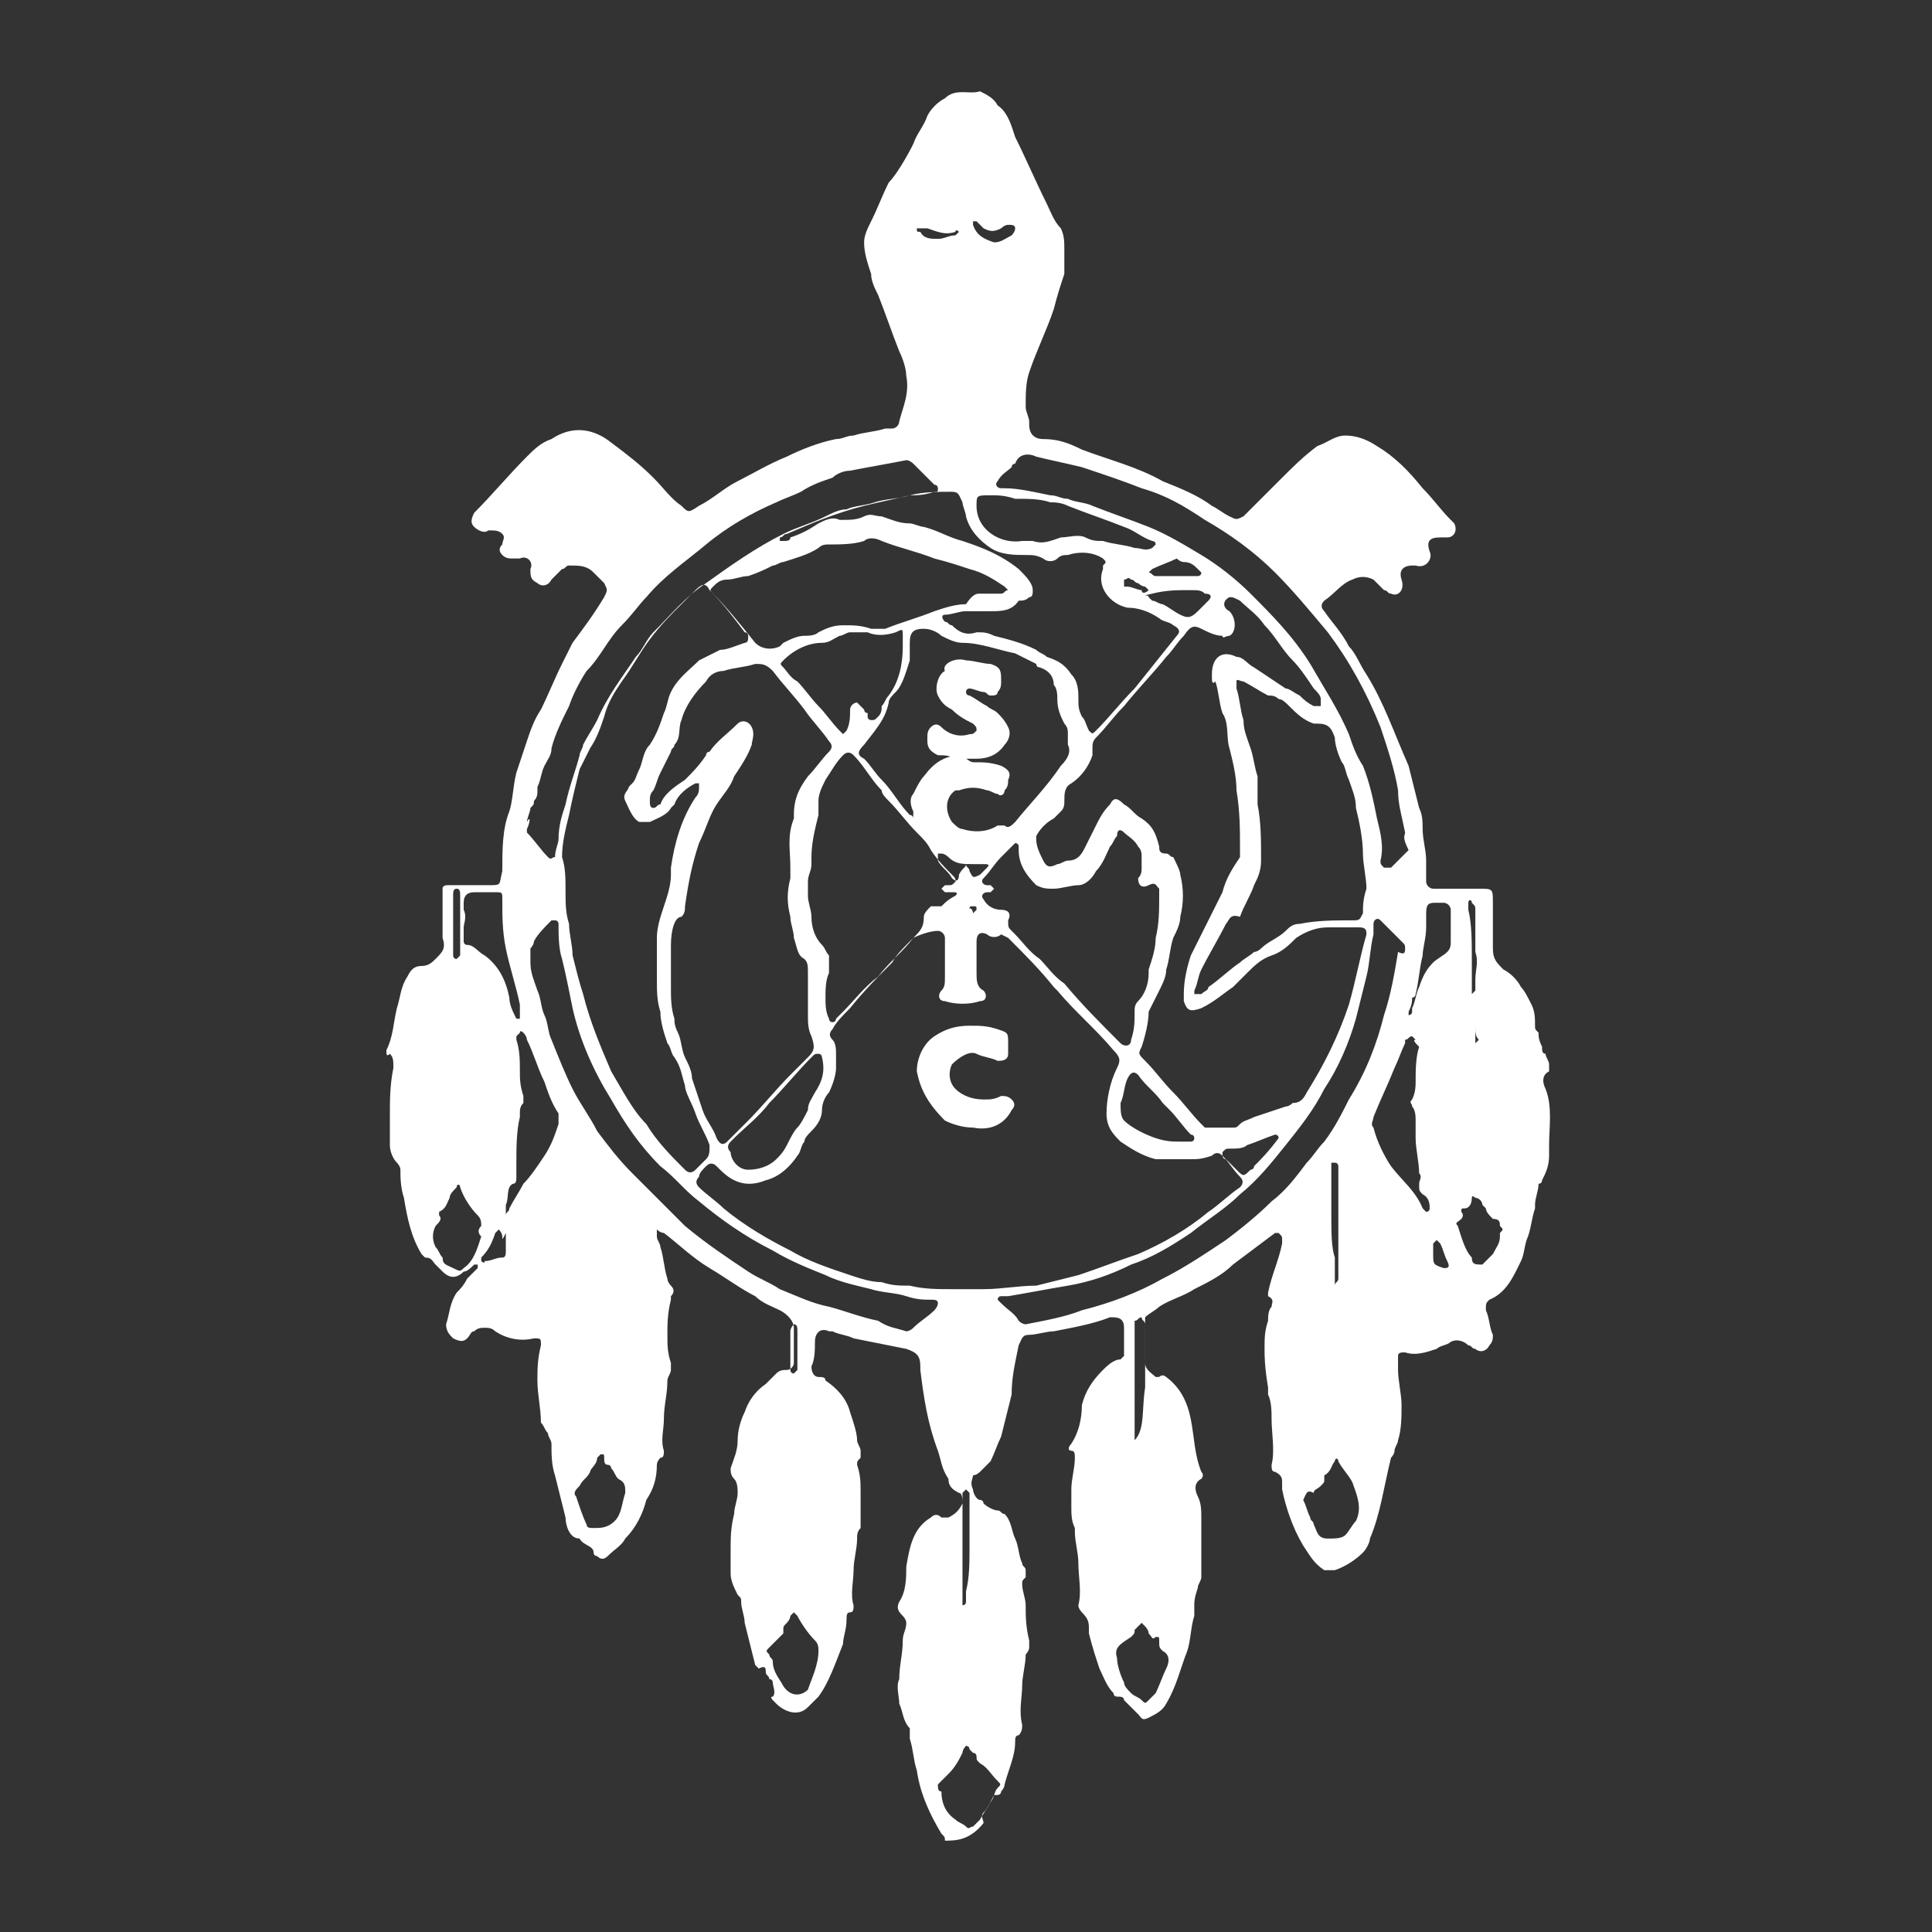 <svg enable-background="new 0 0 55 55" viewBox="0 0 55 55" xmlns="http://www.w3.org/2000/svg"><rect x="0" y="0" width="55" height="55" fill="#333333" stroke="none"/><g fill="#fff"><path d="m26.9 52.4c0-.1 0-.1-.1-.2-.3-.5-.6-1.1-.7-1.8-.1-.3-.1-.6-.2-.9 0-.1 0-.1 0-.2v-.1c-.2-.2-.2-.5-.3-.7 0-.2-.1-.5 0-.7 0-.4.1-.7.1-1.1 0-.2.1-.3.1-.5 0-.1-.1-.2-.1-.2-.1-.1-.2-.2-.1-.4.2-.3.2-.7.2-1 .1-.6.2-1.1.7-1.4.1-.1.2-.1.3 0h.2c.2-.1.3-.2.4-.4 0-.1 0-.3-.1-.3-.2-.1-.3-.2-.3-.4-.2-.3-.2-.5-.3-.8-.3-.8-.4-1.5-.5-2.3v-.1c0-.3-.1-.4-.4-.5-.5-.1-1-.2-1.5-.3-.2-.1-.4-.1-.6-.2h-.1c-.2-.1-.4 0-.4.3 0 .2 0 .5-.1.7 0 .2.1.3.2.3s.2 0 .2.1c.3.2.6.5.7.9.1.3.2.6.2.8 0 .1.1.2.1.3v.2c-.1.1-.1.1-.1.2.1.3.1.5.1.8v.8.2c-.1.1-.1.2-.1.3 0 .3-.1.6-.1.9s-.1.7 0 1c0 .1 0 .2-.1.2s-.1.1-.1.2c0 .3-.1.5-.1.7-.2.5-.4 1.1-.7 1.5-.1.1-.2.2-.3.3-.3.3-.7.1-.9-.1 0 0-.1-.1-.1-.1s-.1-.1 0-.1c.1-.1 0-.3 0-.4 0 0 0-.1-.1-.1 0-.1-.1-.1-.1-.2s0-.2-.2-.1c0 0-.1-.1-.1-.1-.1-.4-.2-.8-.3-1.2 0-.2-.1-.4-.1-.6 0-.1 0-.1-.1-.2-.1-.2-.2-.4-.2-.6s0-.4 0-.7 0-.6.1-1c0-.2.1-.4.1-.6 0-.1 0-.3-.1-.4s-.1-.2-.1-.3c.1-.3.2-.5.2-.8s.1-.6.2-.8c.1-.3.3-.6.6-.8.1-.1.2-.2.3-.3s.2-.1.3-.1.2-.1.2-.2c0-.3 0-.7 0-1 0-.2-.2-.4-.4-.5s-.5-.2-.7-.4c-.4-.2-.8-.5-1.3-.8s-.9-.7-1.3-1c0 0-.1 0-.2-.1v.2c0 .1.1.2.1.3.1.3.1.6.2.9 0 .1.1.2.1.2.1.1.1.2 0 .3v.1c-.1.4-.1.7-.1 1s0 .5.1.8v.2c0 .1-.1.2-.1.3 0 .4-.1.7-.1 1.1 0 .3-.1.6 0 .9 0 .1 0 .2-.1.2 0 0-.1.1-.1.2 0 .4-.1.7-.3 1-.1.4-.3.8-.6 1.1-.1.2-.3.3-.5.5-.1.1-.2.1-.3 0 0 0-.1 0-.1-.1 0-.2-.3-.2-.4-.4-.3 0-.4-.4-.4-.6-.1-.4-.2-.8-.3-1.2-.1-.3-.1-.6-.1-.9 0-.1-.1-.2-.1-.3-.1-.1-.1-.2-.2-.3 0-.4-.1-.8-.1-1.2 0-.3 0-.6.1-1 0-.2 0-.2-.2-.2-.4.1-.8 0-1.1-.2-.1-.1-.2-.1-.3-.1s-.2 0-.3.1c-.1 0-.1.1-.2.2s-.2.1-.4 0c-.1-.1-.2-.2-.2-.4.1-.3.1-.6.3-.9.1-.1.2-.2.3-.4.1-.1.2-.2.3-.3v-.1h-.1c-.1.1-.2.2-.3.2-.2.2-.4.2-.6 0-.1-.1-.1-.1-.2-.2s-.1-.2-.3-.2c0 0-.1-.1-.1-.1-.3-.5-.4-1-.5-1.6-.1-.3-.1-.6-.1-.8 0-.1-.1-.2-.1-.2-.1-.1-.2-.3-.2-.5 0-.3 0-.5 0-.8 0-.5 0-.9.1-1.4 0-.2 0-.3-.1-.4-.1.1-.1-0-.1-.1.2-.4.2-.8.3-1.2.1-.3.1-.6.3-.9.1-.2.2-.3.4-.3s.3-.1.4-.2c.2-.2.3-.3.2-.6 0-.4 0-.7 0-1.1 0-.1 0-.2 0-.3s.1-.1.2-.1h1.1c.4 0 .3 0 .4-.4 0-.6 0-1.2.2-1.7.1-.3.1-.7.2-1.1.1-.3.2-.6.3-.9s.2-.6.4-.9c.2-.4.4-.9.6-1.3.1-.2.2-.4.3-.6.3-.4.6-.8.9-1.3.1-.2.1-.2 0-.4-.1-.1-.2-.2-.3-.3-.2-.2-.4-.2-.7-.2-.1 0-.1.1-.2.1-.1.1-.2.2-.3.3-.1.2-.3.2-.4.1-.2-.1-.2-.2-.2-.4.1-.2-.1-.4-.3-.3-.1 0-.1 0-.2 0s-.2 0-.3-.1-.1-.2 0-.3c0-.1.1-.2 0-.3s-.2-.1-.4-.1c-.1.1-.3 0-.4-.1s-.1-.2 0-.4c.5-.5 1-1.1 1.5-1.6.2-.2.4-.4.7-.5.6-.4 1.2-.3 1.7.1.4.3.8.6 1.2 1 .3.3.5.6.8.8.2.2.2.2.5 0 .4-.2.7-.5 1.1-.7s.9-.5 1.4-.7c.4-.2.9-.4 1.4-.5.2 0 .3-.1.5-.1.3-.1.6-.1.9-.2h.2c.1 0 .2-.1.2-.2.1-.4.3-.8.2-1.3 0-.2-.1-.5-.2-.7-.2-.5-.4-1.1-.6-1.6-.1-.2-.2-.4-.2-.6-.1-.3-.2-.6-.2-.9 0-.2.1-.4.2-.6.2-.4.3-.7.5-1.1.2-.2.5-.7.7-1.1.1-.3.3-.5.4-.8.1-.2.3-.4.5-.5.3-.3.7-.1 1-.2.2.1.4.2.5.4.3.2.4.6.5.9.3.6.6 1.3.9 1.9.1.2.2.5.4.7.1.2.1.4.1.6v.7c-.1.3-.2.6-.3 1-.2.6-.5 1.2-.7 1.8-.1.3-.1.6-.1 1 0 .1.1.3.1.4v.1c0 .2.1.4.4.4.4 0 .7.1 1.1.3.8.3 1.6.5 2.3.9.5.2 1 .4 1.4.7.2.1.3.2.5.3s.2.1.4 0c.4-.4.7-.7 1.1-1.1.3-.3.6-.6 1-.9.3-.1.5-.3.8-.3s.6.1.9.3c.5.3.9.7 1.3 1.2.3.3.5.6.8.9 0 0 .1.1.1.1.1.2 0 .4-.2.4-.1 0-.2 0-.2 0-.3 0-.4.1-.3.4.1.2-.1.5-.4.4h-.1c-.2 0-.4.1-.3.4s-.1.5-.3.4c-.1 0-.1-.1-.2-.1-.1-.1-.2-.2-.3-.3-.2-.1-.4-.1-.6 0-.3.1-.5.4-.8.6-.1.1-.1.2 0 .3.2.3.5.6.7 1 .2.2.3.5.5.8.5.8.8 1.7 1.2 2.6.1.4.2.8.3 1.2.1.2.1.4.1.6 0 .3.1.6.1.9v.6c0 .1.1.2.2.2h1.3c.4 0 .4 0 .4.4v1.3c0 .3.1.4.3.6.2.1.4.3.5.5.1.1.2.3.3.5s.1.4.1.6c0 .1 0 .1.1.2 0 .1 0 .2.1.4 0 .1 0 .2.1.2 0 .1.1.2.1.3v.2c-.2.1-.2.3-.1.5.2.5.1 1.1.1 1.6v.3c0 .3-.1.5-.2.7 0 0 0 .1-.1.1 0 .2-.1.4-.1.6v.1c-.1.3-.1.5-.2.8-.1.2-.1.5-.2.7-.2.4-.4.9-.9 1.1-.1.1-.1.1-.1.3.1.2.1.5.2.7 0 .1 0 .2-.1.3-.1.2-.3.2-.4.1-.1 0-.1-.1-.2-.1-.1-.1-.3-.2-.5-.1-.1.1-.3.1-.4.2-.3.1-.6.2-.9.1-.1 0-.2 0-.2.1v.4c0 .3.1.7.1 1s0 .7-.1 1c0 .1-.1.2-.1.3s-.1.2-.1.2c-.2.8-.3 1.6-.6 2.3 0 .1-.1.3-.2.4-.2.2-.5.4-.8.5-.1 0-.2 0-.3 0-.3-.2-.4-.4-.6-.7-.3-.5-.5-1.1-.6-1.6 0-.1 0-.1 0-.2s0-.2-.2-.3c-.1 0-.1-.1-.1-.2.1-.4 0-.9 0-1.3 0-.2 0-.5-.1-.7 0-.1 0-.2 0-.2-.1-.6-.1-.9-.1-1.1 0-.3 0-.5.1-.8 0-.1 0-.3.1-.4 0-.1.1-.2-.1-.3v-.1c.1-.5.3-.9.4-1.4v-.1c0-.1 0-.1-.1-.2h-.1c-.4.3-.8.6-1.2.9-.3.3-.7.5-1.1.7-.3.2-.7.3-1 .5-.1.1-.3.2-.4.3v.2 1.1c0 .2.2.3.3.4h.1c.1-.1.2 0 .2 0 .4.3.6.7.7 1.2s.1 1 .3 1.5c.1.1 0 .2 0 .2-.2.1-.2.3-.1.5s.1.4.1.6v.9.8c0 .1-.1.2-.1.3-.1.3-.1.4-.1.5v.3c-.1.3-.1.7-.2 1-.2.5-.3 1-.6 1.5-.1.2-.3.3-.5.4s-.2 0-.3-.1-.2-.2-.3-.3c0 0-.1-.1-.1-.1 0-.1-.1-.1-.2-.1 0 0-.1 0-.1-.1-.2-.2-.3-.5-.4-.7-.1-.3-.2-.6-.3-1v-.1c0-.2 0-.3-.2-.5 0 0-.1-.1-.1-.2.1-.4 0-.8 0-1.2 0-.3-.1-.6-.1-.9v-.1c-.1-.2-.1-.4-.1-.6s0-.3 0-.5c0-.3.1-.6.1-.9 0-.1 0-.2-.1-.2s-.1-.1 0-.2c.2-.3.3-.7.3-1.1.1-.4.3-.7.6-1 .1-.1.3-.3.5-.3 0 0 .1-.1.1-.1 0-.3 0-.5 0-.8s-.2-.3-.4-.3c-.5.2-1.1.3-1.6.4-.2 0-.5.1-.7.1s-.2.1-.3.3c-.1.5-.2.9-.2 1.4-.1.4-.2.8-.3 1.2-.1.2-.2.5-.3.7-.1.1-.2.2-.3.3 0 0-.1.1-.2.1 0 .1-.1.2 0 .4 0 .1.1.3.2.3s.1.1.1.1c.1.1.3.2.4.2s.1.1.2.1c.2.2.2.5.3.7s.1.5.2.7c0 .1.1.1.1.2v.2c-.1.1-.1.1-.1.2 0 .2.1.4.1.6 0 .3 0 .6.1 1v.2c0 .1-.1.2-.1.2 0 .3-.1.6-.1.9s-.1.7 0 1.1c0 .1 0 .2-.1.3-.1 0-.1.1-.1.2 0 .4-.2.8-.3 1.2 0 .1-.1.2-.1.2 0 .1-.1.1-.1.1h-.1c-.1.2-.2.4-.3.5s0 .2 0 .3c-.4.5-.8.5-1.1.5zm.7-15.7h.4c.5 0 1-.1 1.5-.1.4-.1.8-.2 1.2-.3.6-.2 1.1-.4 1.7-.6.7-.3 1.4-.7 2-1.2.3-.2.6-.5.9-.7.1-.1.1-.2 0-.3-.2-.2-.3-.4-.5-.6-.1-.1-.2-.1-.3 0-.3.1-.4.1-.6.1s-.5 0-.7 0c-.1 0-.2 0-.3 0-.4-.1-.7-.3-1-.5-.2-.2-.4-.4-.4-.8s.1-.9.3-1.3c.1-.2.1-.3-.1-.5-.5-.6-1.1-1.1-1.6-1.7 0 0-.1-.1-.1-.1-.4-.5-.8-.9-1.3-1.4 0 0-.2-.1-.2-.1-.1.1-.3.1-.4 0-.2-.1-.3 0-.3.2v.9c0 .2 0 .4.2.5.1.1.1.3-.1.3-.3.1-.7.1-1 0-.2 0-.2-.2-.1-.3s.1-.2.1-.4c0-.4 0-.7 0-1.1 0-.1-.1-.2-.2-.2-.2 0-.5.1-.7.2 0 0-.1.1-.1.1-.2.2-.4.4-.5.6-.4.4-.8.8-1.2 1.3-.2.2-.4.4-.5.6-.1.1-.1.2 0 .3s.1.3.1.4v.4c0 .2-.1.5-.2.7-.1.1-.2.3-.2.5s-.1.4-.3.6c-.1.1-.2.2-.2.3-.1.1-.1.3-.2.4-.2.3-.5.6-.9.7-.5.2-.9.1-1.3-.3 0 0-.1-.1-.1-.1-.1-.1-.2-.1-.3 0s-.2.2-.2.3c-.1.1-.1.2 0 .3.2.2.5.4.7.6.6.5 1.3.9 1.9 1.2.5.3 1.1.5 1.7.7.3.1.6.2.9.2.3.1.5.1.8.1.4.1.8.1 1.2.1zm6.9-17.5c0-.5.3-.7.7-.5.2 0 .3.2.5.3.3.2.6.4.9.6.1 0 .2.1.4.2.1.1.2.2.4.3h.2c0-.1 0-.1 0-.2s-.1-.2-.2-.3c-.2-.3-.4-.6-.6-.8-.3-.3-.5-.7-.8-1-.2-.3-.5-.5-.7-.7-.2-.1-.2-.1-.3-.1-.2.1-.2.3 0 .4.2.2.2.6 0 .7-.1 0-.2.1-.2 0-.2 0-.4-.1-.6-.2s-.3-.1-.5.2c-.2.2-.3.4-.5.6-.4.5-.8.9-1.2 1.4-.3.3-.5.6-.8.9-.1.1-.1.2-.1.3v.2c-.1.3-.3.6-.6.8-.2.1-.2.3-.2.5 0 .1 0 .2-.1.3s-.1.1-.2.2c-.2.1-.4.3-.5.5v.1c0 .2.1.4.2.6s.2.2.4.1c.1 0 .2-.1.3-.1.3 0 .4-.2.5-.4s.2-.4.3-.6.2-.4.4-.6c.1-.2.2-.2.4 0 .2.1.3.3.5.4.3.2.4.4.5.8 0 .1 0 .2.2.2.1 0 .1.1.2.1.1.2.2.4.2.5.1.4.1.8 0 1.2 0 .2-.1.4-.2.6-.1.3-.1.6-.2.9 0 .2-.1.4-.2.6s-.2.4-.3.6c0 .3-.1.7-.2 1-.1.2-.1.2.1.4.3.3.5.6.8.9s.5.6.8.9c0 0 .1.1.1.1h.8c.1 0 .1 0 .2-.1s.2-.1.4-.2c.3-.1.6-.2.9-.3.1 0 .2-.1.2-.1.2 0 .3-.1.4-.3.5-.8.9-1.6 1.2-2.5.2-.7.3-1.3.5-2 0-.1 0-.2-.2-.2-.3 0-.6 0-.9 0s-.6.1-.9.3c-.2.2-.4.4-.7.5s-.5.3-.7.5c-.1.1-.3.3-.4.4-.3.2-.5.4-.9.6-.3.1-.4.1-.5-.2 0-.1 0-.1 0-.2 0-.4.1-.8.2-1.1.3-.6.6-1.2.9-1.8.1-.4.3-.7.5-1 0-.1 0-.1 0-.2 0-.6 0-1.1-.1-1.7 0-.4-.1-.8-.2-1.2-.1-.3 0-.7-.2-1-.1-.3-.1-.6-.2-.9-.1.1-.1 0-.1-.2zm-15.4 7.7v1.2c0 .3 0 .6.1.9 0 .1 0 .2.1.4s.1.5.2.7.2.4.2.6c.1.3.2.6.3.9s.3.5.4.8c.1.2.2.2.3.1.2-.2.4-.4.6-.6.4-.4.8-.9 1.2-1.3l.5-.5c.2-.2.2-.3.1-.6-.1-.2-.1-.4-.1-.6 0-.1 0-.2 0-.2 0-.3 0-.6 0-1 0-.2 0-.3-.1-.4-.2-.1-.2-.3-.3-.6 0-.2-.1-.4-.1-.6-.1-.4-.1-.7 0-1.1 0-.1 0-.2 0-.3 0-.5-.1-.9.1-1.4v-.1c0-.4.1-.7.4-1.1.2-.2.4-.5.6-.7.1-.1.1-.2 0-.3-.2-.3-.5-.6-.7-.9-.3-.4-.6-.7-.9-1.1-.2-.2-.3-.2-.5-.2-.3.1-.6.1-.9.2-.2 0-.4.1-.5.3-.3.3-.6.7-.7 1.1-.1.2 0 .5-.2.7 0 .1-.1.1-.1.2-.1.2-.2.4-.3.6s-.1.3-.2.5c-.1.1-.1.2-.1.3s0 .2.1.2.1-.1.2-.1c.1-.3.4-.5.7-.7.2-.2.4-.4.6-.7 0-.1.1-.1.1-.1.2-.3.5-.5.8-.8.1-.1.3-.1.4.1s0 .4 0 .5c-.1.3-.3.6-.5.9-.1.3-.3.5-.5.8s-.3.7-.5 1.1c-.2.6-.3 1.1-.4 1.8 0 .1 0 .2-.1.3-.2 0-.3.4-.3.8zm-3-1.5c0 .3 0 .6.1.9 0 .3.1.6.1.9.1.4.2.8.3 1.1.2.8.5 1.5.8 2.2.3.5.6 1.1 1 1.5.3.5.7.9 1.1 1.3.1.1.2.1.3 0l.3-.3c.1-.1.1-.2.1-.4-.1-.3-.3-.6-.4-.9s-.3-.6-.3-.8c-.1-.3-.1-.5-.3-.8-.1-.1-.1-.3-.2-.4-.1-.3-.2-.6-.2-.9-.1-.3-.1-.6-.1-.9 0-.1 0-.2 0-.3 0-.3 0-.6 0-.9s.1-.6.2-.9.2-.6.2-.9c0-.1 0-.1 0-.2.1-.7.3-1.4.7-2 .1-.1.1-.2.1-.3v-.1h-.1c-.2.1-.5.3-.6.6 0 0-.1.1-.1.1-.1.2-.4.3-.6.4-.1 0-.2 0-.3 0-.2-.1-.3-.4-.4-.6s.1-.3.1-.4c0 0 .1-.1.1-.1.1-.1.1-.2.2-.4s.1-.5.3-.7c.2-.3.3-.6.4-.9.1-.2.1-.4.2-.6.2-.4.5-.6.8-.9l.6-.3c.2 0 .4-.1.7-.2.1 0 .1-.1.1-.2 0 0 0-.1-.1-.1-.3-.4-.6-.8-1-1.2-.1-.2-.2-.2-.4 0-.1.1-.3.3-.4.4-.3.3-.6.6-.9 1s-.5.8-.8 1.2c-.2.3-.4.6-.5 1-.1.3-.2.6-.4.9-.1.2-.2.4-.3.6-.1.4-.2.8-.3 1.3-.1.4-.2.8-.2 1.2.1.3.1.6.1 1zm22.8-.1c0-.3-.1-.7-.1-1 0-.4-.1-.9-.2-1.3 0-.3-.1-.5-.2-.8-.1-.2-.1-.4-.2-.5-.1-.2-.2-.5-.2-.7-.1-.3-.2-.4-.5-.4h-.1c-.3-.1-.5-.3-.7-.5-.1-.1-.2-.2-.3-.2-.1-.1-.2-.1-.3-.1-.2-.1-.5-.3-.7-.4-.1 0-.2-.1-.2 0v.2c.1.3.1.6.2.9 0 .3.1.5.2.8s.1.5.2.8v.4.4c.1.5.1 1 .1 1.6 0 .3-.1.5-.2.7-.1.3-.3.6-.4.9-.3-.1-.3.1-.4.2-.2.4-.5.9-.7 1.3-.1.2-.1.4-.2.6v.1h.2c.1-.1.2-.1.2-.2.3-.2.6-.5.9-.7.1-.1.3-.2.4-.3.1 0 .2-.1.2-.1.2-.2.5-.3.7-.5.1-.1.2-.2.4-.2.5-.1 1-.1 1.5-.1.2 0 .2 0 .3-.2 0-.2 0-.4.1-.7zm-10.7-7.9c-.2 0-.5 0-.7 0s-.4.1-.6.1c-.1 0-.1.1 0 .2.1 0 .1.1.2.1.2.2.4.3.7.2.2 0 .3 0 .5.1.4.1.8.2 1.2.4.1.1.2.1.3.2.3.1.5.2.7.5.2.2.2.5.2.7s0 .3.1.5c.1.1.1.2.2.4.1.1.1.1.2 0 .4-.4.7-.8 1.1-1.2.4-.5.8-1 1.2-1.5.1-.1.1-.2-.1-.3-.1-.1-.3-.1-.4-.2-.3-.2-.6-.3-.9-.3-.5-.1-.9-.6-.7-1.1v-.1c.1-.1.1-.1 0-.2-.3-.2-.7-.2-1-.1-.1 0-.2 0-.3.1s-.3.1-.4 0c-.2-.1-.3-.1-.5-.1-.3 0-.7 0-1-.2s-.6-.5-.7-.9c0-.1-.1-.3-.1-.4-.1-.2-.1-.3-.3-.3-.4 0-.8 0-1.2.1s-.9.2-1.3.3c-.8.2-1.5.5-2.2.8-.1 0-.1.1-.2.1v.1h.1c.1 0 .2 0 .2-.1.3-.1.5-.2.8-.4.2-.1.4-.2.6-.1h.1c.2 0 .4 0 .6-.1s.3 0 .5 0c.3.1.5.2.8.2.1 0 .3.1.4.1.4.1.7.3 1.1.4.6.2 1.1.4 1.6.8.2.2.4.4.4.6 0 .1 0 .2-.1.2-.1.1-.2.1-.3.1-.2.3-.5.3-.8.3zm-4.7 11c0 .2 0 .4.1.6 0 0 0 .1.1.1 0 0 .1 0 .1-.1l.2-.2c.3-.3.6-.7 1-1 .3-.4.7-.7 1-1.1.2-.2.3-.3.3-.6 0-.1.1-.2.2-.3h.2.1c.1-.1.2-.2.4-.3.1-.1 0-.1-.1-.1s-.1 0-.2 0c0 0-.1-.1-.1-.1s.1-.1.1-.1h.1c.1 0 .1 0 .2-.1 0-.1 0-.1-.1-.2-.2-.2-.4-.4-.6-.7-.1-.2-.2-.3-.4-.5-.3-.3-.5-.6-.8-.9-.1-.1-.2-.2-.2-.3-.3-.3-.5-.7-.8-1-.1-.1-.2-.1-.3 0-.2.2-.3.4-.5.7-.1.2-.2.4-.2.6v.4c-.1.4-.2.8-.2 1.2v.2c0 .2-.1.3-.1.5v.4c0 .2.1.4.1.6 0 .3.1.6.3.8.1.1.1.2.2.3v.5c-.1.2-.1.5-.1.7zm9-3.7c0-.1 0-.2 0-.3s0-.2-.1-.3c-.1-.2-.3-.3-.4-.4s-.2-.1-.2.1c-.1.1-.1.2-.2.3-.1.2-.2.5-.4.7-.1.2-.3.4-.5.4s-.5.1-.7.1-.3 0-.5-.1c-.3-.3-.5-.6-.5-1 0 0 0 0 0-.1s-.1-.1-.1-.1-.1.1-.1.1c-.1.1-.2.2-.3.3-.2.2-.3.4-.5.6-.1.1 0 .2.1.2h.1s.1.1.1.1-.1.1-.1.1h-.1c-.1 0-.2.1-.1.2.1.2.3.3.5.3s.3.1.2.3c0 .2 0 .2.1.3 0 0 .1.1.1.1.2.2.4.5.7.7.2.2.4.5.7.7.5.6 1 1.1 1.6 1.7.1.1.3.1.3-.1.1-.3.1-.5.1-.8 0-.1 0-.2.1-.3.2-.2.3-.5.3-.8v-.1c.1-.3.2-.6.2-.9.1-.4.1-.8.1-1.2 0-.1 0-.2 0-.2-.1-.1-.1-.2-.3-.1s-.3 0-.3-.2c.1-.1.1-.2.1-.3zm7.5-1c-.1-.5-.2-.8-.2-1.2-.1-.6-.3-1.2-.5-1.8-.4-1-.9-1.9-1.5-2.7-.5-.6-1-1.2-1.5-1.7-.6-.6-1.3-1.1-2-1.5-.6-.4-1.1-.7-1.8-.9-.5-.2-1.1-.4-1.7-.6-.4-.1-.9-.2-1.3-.3-.2-.1-.5-.1-.6.2 0 0-.1 0-.1.1-.1.1-.3.2-.4.4-.1.1 0 .2.1.2h.1c.4 0 .8.1 1.3.2.2 0 .3.1.5.1.2.1.5.1.7.2.5.2 1.1.4 1.6.6s1 .5 1.5.8 1 .7 1.4 1.1c.6.6 1.2 1.2 1.7 2 .4.7.8 1.3 1.1 2 .1.3.2.6.4.9.2.5.3 1 .4 1.5.1.4.2.8.1 1.2 0 .1 0 .1.1.2h.2c.2-.2.4-.4.5-.5-.2-.4-.1-.4-.1-.5zm0 3.3c0-.1 0-.1-.1-.2-.2-.2-.4-.4-.6-.6-.1-.1-.2 0-.2.1v.3c-.1.4-.1.8-.2 1.2s-.2.8-.3 1.2c-.2.7-.5 1.4-.9 2-.3.6-.7 1.1-1.1 1.6s-.8 1-1.3 1.4c-.4.4-.9.7-1.4 1.1-.6.4-1.1.7-1.7.9-.6.3-1.2.5-1.8.6s-1.1.2-1.7.3c-.1 0-.1 0-.2 0s-.1.1-.1.1.1.1.1.1c.2.2.4.3.5.5.1.1.2.1.2.1.5-.1 1.1-.2 1.6-.4.8-.2 1.6-.5 2.3-.9.6-.3 1.2-.7 1.8-1.1.4-.3.9-.7 1.3-1.1.4-.3.7-.7 1-1.1.2-.2.3-.4.5-.6.3-.4.5-.8.7-1.2.5-.8.8-1.6 1-2.4.2-.6.3-1.2.4-1.8.2.1.2 0 .2-.1zm-14.2 10.9s.1 0 .2-.1c.2-.2.4-.3.6-.5 0 0 .1-.1.1-.2s-.1-.1-.2-.1c-.2 0-.4 0-.7-.1s-.7-.1-1-.2c-.4-.1-.9-.2-1.3-.4-.5-.2-1-.4-1.5-.7-.8-.4-1.5-.9-2.1-1.4-.4-.3-.7-.7-1.1-1-.6-.6-1-1.2-1.4-1.9-.5-.8-.9-1.7-1.1-2.6-.1-.5-.2-1-.3-1.4-.1-.3-.1-.7-.1-1 0 0 0-.1-.1-.1h-.1c-.2.2-.4.4-.5.6 0 .1-.1.2-.1.2v.4c0 .3.1.5.2.8.1.2.1.5.2.7s.1.5.2.7c.2.5.4 1 .6 1.4s.5.8.7 1.2c.3.4.6.8 1 1.2l1.5 1.5c.6.5 1.2.9 1.8 1.3.3.2.6.3.9.5.5.2.9.4 1.4.5.4.1.9.3 1.4.4.3.2.5.2.8.3zm-10.8-14.3v.1c.2.2.4.5.6.7.1.1.1 0 .2 0 0-.2.1-.4.1-.5 0-.4.1-.7.2-1 .1-.5.3-1 .4-1.4 0-.1.1-.2.1-.3.1-.2.3-.5.4-.7.3-.7.7-1.2 1.1-1.8.2-.2.3-.5.5-.7.5-.5.9-1 1.5-1.4.7-.5 1.4-1 2.2-1.4.4-.2.8-.3 1.2-.5.2-.1.4-.2.6-.2.2-.1.5-.1.8-.2s.7-.1 1-.2c.2 0 .4 0 .7-.1.1 0 .1 0 .1-.1 0 0 0-.1-.1-.1-.2-.2-.4-.4-.6-.6 0 0-.1-.1-.2-.1-.5.1-1.1.2-1.6.3-.2 0-.4.1-.5.2-.3.1-.6.2-.9.4-.2.1-.5.2-.7.3-.7.3-1.4.7-2 1.2s-1.2.9-1.7 1.5c-.2.2-.4.5-.7.8-.4.4-.6.9-1 1.3-.2.3-.4.7-.5 1-.2.4-.4.8-.5 1.2 0 .2-.1.3-.2.5s-.1.4-.2.6v.1c0 .1 0 .2-.1.3 0 .1 0 .1-.1.2 0 .1-.1.3-.1.4.1-.2.1-0-0 .2zm12.7-1.9c.3 0 .5 0 .8.1.2.1.3.2.2.4 0 .1 0 .2-.1.3 0 .1-.1.2-.2.1-.1 0-.2-.1-.3-.1-.3-.1-.5-.1-.8 0 0 0 0 0-.1 0-.3.2-.3.6-.1.9.1.1.2.2.3.2.3.1.7.1 1-.1h.2c.1.1.2 0 .3-.1.4-.5.9-1 1.3-1.6.2-.2.3-.4.2-.6 0-.1 0-.2 0-.3s0-.2-.1-.3c-.1-.2-.2-.4-.2-.7 0-.1 0-.3-.1-.4 0-.2-.1-.4-.4-.5 0 0-.1 0-.1-.1-.2-.1-.4-.2-.6-.3-.5-.1-1-.3-1.5-.3-.2 0-.4-.1-.6-.2-.1-.1-.3-.2-.5-.2-.3 0-.4.1-.4.4v.5c-.1.3-.2.7-.4.9-.1.1-.2.2-.2.3-.1.5-.4.8-.7 1.2-.2.2-.2.3 0 .4.2.2.3.4.5.6.3.3.5.7.8 1 0 0 .1 0 .1.1v-.1s0 0 0-.1c-.1-.2-.1-.4 0-.5.1-.2.2-.4.3-.5.3-.4.6-.6 1.1-.6.2.2.3.2.3.2zm.2-4.8h.5.1c.1 0 .1-.1.2-.1 0 0-.1-.1-.1-.1-.3-.2-.6-.4-1-.5-.3-.1-.6-.2-1-.3-.5-.2-1-.3-1.5-.5-.2-.1-.4-.1-.5 0-.3.1-.7.1-1 .1-.1 0-.2 0-.3.1-.3.2-.7.3-1 .4-.1 0-.2.1-.3.1-.2.1-.4.2-.7.3-.2 0-.4.1-.6.1s-.3.1-.4.2-.1.1 0 .2c.4.4.8.9 1.2 1.4.2.2.5.2.7.1 0 0 .1-.1.1-.1.2-.1.4-.2.6-.2.1 0 .3 0 .4-.1.2-.1.4-.2.7-.2s.5 0 .8.1h.4c.5-.2.9-.3 1.4-.5.3-.1.6-.2.9-.2.2-.3.3-.3.4-.3zm-3.7 1.1c-.1 0-.2.1-.3.1-.2.1-.3.2-.5.2-.4 0-.8.2-1.1.5-.1.1-.1.1 0 .2s.2.3.4.4c.2.2.4.5.6.7s.4.5.6.7c0 0 .1.1.1.1s.1-.1.1-.1c.1-.2.1-.4.1-.6 0-.1.1-.2.2-.2 0 0 .1.1.2.2 0 0 0 .1.1.1v.1c0 .1.1.1.1.1.1 0 .1 0 .2-.1s.1-.2.1-.3c.1-.1.1-.2.2-.3.3-.4.4-.9.4-1.4 0-.1 0-.2 0-.3 0-.2 0-.2-.2-.1-.3.1-.6.1-.8 0-.2 0-.3 0-.5 0zm4-3.9c-.4 0-.4 0-.4.3 0 .7.7 1.1 1.3 1h.3c.3.1.5 0 .8-.1.2 0 .5-.1.7 0s.3.1.5.1c.3.1.6.1.9.2.2 0 .3.1.5 0 0 0 .1-.1.1-.1 0-.1-.1-.1-.1-.1-.3-.1-.5-.3-.8-.4-.5-.2-1.1-.4-1.6-.6-.2-.1-.4-.1-.5-.1-.3-.1-.6-.1-1-.1-.3-.1-.5-.1-.7-.1zm-13.8 20.5c0-.1.1-.1.1-.2.1-.2.3-.5.4-.7.2-.2.4-.5.6-.8s.3-.6.4-.9c0-.1 0-.2 0-.3-.2-.3-.3-.6-.4-.9-.2-.4-.3-.8-.5-1.2 0-.1-.1-.2-.1-.2s-.1-.1-.1 0c0 0-.1.1-.1.1v.1c.1.3.1.6.1.9 0 .2 0 .4.1.7v.2c-.1.1-.1.2-.1.3v.1c-.1.4-.1.9-.1 1.3v.4c0 .1 0 .2-.1.2-.2.1-.1.4-.2.6zm6.9-1.3c.3 0 .6-.1.8-.3.1-.1.2-.2.3-.4s.2-.4.3-.5.2-.3.3-.5c0-.2.1-.3.2-.5.2-.3.3-.6.2-1 0 0 0-.1-.1-.1s-.1 0-.2.1c-.4.4-.8.9-1.2 1.3-.3.4-.7.7-1 1 0 0-.1.1-.1.1-.1.1-.1.2 0 .3 0 .2.2.5.5.5zm19-3.7s-.1-.1-.1-.1c-.1 0-.1.1-.2.1v.1c-.1.2-.2.5-.3.7-.2.5-.4.9-.6 1.4 0 .1-.1.2 0 .3.1.4.3.8.5 1.1.3.4.7.7.9 1.2 0 0 .1.1.1.1s.1 0 .1-.1 0-.3-.2-.4c-.1-.1-.1-.1-.1-.3 0-.1.1-.2 0-.3 0-.3-.1-.7-.1-1v-.1c0-.1 0-.2 0-.4 0-.1 0-.3-.1-.4 0-.1-.1-.1 0-.2.1-.2.1-.4.1-.5 0-.3 0-.7.1-1-.1-.1-.2-.2-.1-.2zm-27.1-3.2v.4s0 .1.1.1c.2 0 .3.2.5.3.4.3.6.7.7 1.2 0 .2.1.4.2.6h.1s0 0 0-.1 0-.2 0-.3c-.1-.5-.3-1.1-.4-1.6s-.1-.9-.1-1.4c0-.2 0-.2-.2-.2s-.4 0-.6 0-.3.1-.3.3v.2c.1.2 0 .4 0 .5zm10.1 20.6c0-.1 0-.2-.1-.3-.2-.2-.4-.5-.5-.7 0 0-.1-.1-.1-.1s-.1.1-.1.1c0 .1-.1.2-.1.2-.1.1-.1.1-.1.2v.1c-.1.1-.3.3-.4.4s-.1.1 0 .2c0 .1.1.1.1.2 0 .3.2.5.3.7.2.3.5.3.7.1.1-.3.3-.7.3-1.1zm-9.6-12.1c0-.1 0-.2-.1-.3-.2-.2-.4-.5-.5-.8 0-.1-.1-.1-.1 0-.1.1-.2.2-.2.3-.1.2-.1.3-.3.4v.1c.1.1 0 .2-.1.3-.1.2-.1.4 0 .6.1.1.1.2.2.3 0 .2.1.2.3.3s.2.1.3 0c.3-.2.4-.6.5-.9-.1-.1-.1-.2-0-.3zm13 15.9c0 .1 0 .2.1.2 0 .3.1.6.4.8.1.1.2.1.3.2s.1 0 .2 0c.1-.1.1-.1.2-.2.1-.2.2-.3.3-.5.1-.1.1-.3.2-.4s.1-.1 0-.2c-.2-.2-.3-.4-.5-.5-.1-.1-.1-.1-.1-.2 0 0 0-.1-.1-.1 0 0-.1-.1-.1-.1 0-.1-.1-.1-.1-.1s-.1.1-.1.2c-.1.2-.2.4-.4.6-.1.1-.2.2-.3.3zm10.4-8.1c.1.2.1.3.2.5 0 .1.1.1.1.2.1.2.1.4.4.4.2 0 .4 0 .5-.1s.2-.3.3-.4c.2-.4 0-.8-.1-1.1-.1-.2-.3-.4-.4-.6 0-.1-.1-.1-.1 0-.1.1-.1.3-.3.4v.1c0 .1 0 .1-.1.2s-.2.1-.2.2c-.2-.1-.2-0-.3.2zm-3.5-10.2h.3s.1 0 .1-.1c0 0 0-.1-.1-.1-.2-.2-.4-.5-.6-.7-.1-.1-.1-.1-.2-.2-.2-.3-.5-.5-.7-.8-.1-.1-.2-.1-.3.1s-.1.5-.2.7c0 .2 0 .4.1.5.2.2.6.4.9.5s.5.1.7.1zm-1.8 14.7c0 .2.1.5.2.7 0 .1.1.2.2.3s.2.1.3.2.1.1.2 0l.2-.2c.1-.2.2-.5.3-.7s.1-.4-.1-.5c-.1-.1-.1-.1-.1-.3 0-.1 0-.1-.1-.1-.1.1-.1 0-.2-.1 0-.1-.1-.2-.1-.2s-.1-.1-.1-.1-.2.2-.2.2c0 .1 0 .1-.1.2-.3.2-.5.3-.4.6zm-14-4.7c0-.2 0-.3-.2-.4-.1-.1-.1-.2-.2-.3 0 0 0-.1-.1-.1s-.1-.1-.1-.2 0-.1-.1-.1c0 0-.1.1-.1.1 0 .2-.2.3-.2.4-.1.2-.2.2-.3.4-.1.1-.2.2-.1.3.1.3.2.6.3.8 0 .1.1.1.2.1.2 0 .4 0 .6-.2s.2-.5.3-.8zm23.3-16.8c-.1 0-.1 0-.2 0-.2 0-.3 0-.3.3v.4c0 .3-.1.6-.1.8-.1.4-.1.7-.2 1.1 0 0 0 .1-.1.1 0 .1 0 .2-.1.4v.1s.1 0 .1-.1v-.1c.1-.2.1-.4.2-.6.1-.3.2-.5.4-.7.1-.1.3-.2.4-.3s.1-.2.1-.3c0-.3 0-.6 0-.9 0-.1-.1-.2-.2-.2zm.8 8.4c0 .2-.1.3-.2.3s-.1 0-.1.1c.1.1 0 .2 0 .2-.1.1-.2.1-.1.2.1.3.2.7.4.9 0 .2.1.2.3.2l.3-.3c.1-.2.2-.3.2-.5 0 0 0 0 0-.1.1-.1.1-.1 0-.2 0-.1 0-.2-.2-.2-.1-.1-.2-.2-.2-.3 0 0-.1-.1-.1-.1 0-.1-.1-.2-.2-.2 0 0-.1-.1-.1 0zm-9.3 5.4c0-.5 0-1.1 0-1.6 0-.1 0-.1 0-.2s-.1-.1-.1-.2c-.1 0-.1.1-.2.1v.2 1.5 1 .9.2s0 0 0-.1 0-.2 0-.3c.3-.3.2-.9.3-1.5zm3.8-7.1c0-.1-.1-.1-.1-.1-.3.1-.5.2-.8.3-.1.1-.3.1-.5.1-.1 0-.1 0-.2.1 0 .1 0 .2.1.2l.3.3c.2.2.2.2.4 0 0 0 .1 0 .1-.1.2-.2.4-.4.7-.8zm-2.5-15.6c-.4 0-.7 0-1.1.1s-.1 0-.1.1c0 0 .1.1.1.1.1 0 .2.1.3.1.2.1.3.2.5.3s.3.1.5-.1c.1-.1.2-.2.3-.3s.1-.2-.1-.2c-.1-.1-.2-.1-.4-.1zm-6.3 27.2c0-.4 0-.9 0-1.3 0-.1 0-.1 0-.2 0 0-.1-.1-.1-.1s-.1.1-.1.1v.1.4 2.1.5.1s.1 0 .1-.1 0-.2 0-.3c.1-.4.1-.8.1-1.3zm10.4-8.2c-.1 0-.1 0 0 0v.6.2c0-.1.1-.1.1-.2s0-.1 0-.2c0-.7 0-1.4 0-2.1 0-.1 0-.2 0-.3 0-.2 0-.4 0-.6 0 0 0-.1-.1-.1h-.1v.1 1.3c0 .6 0 1 .1 1.3zm-3.9-19.4s.1 0 .1-.1c0 0-.1-.1-.1-.1-.1-.1-.2-.2-.4-.2-.1 0-.2-.1-.2-.1-.2.1-.5.2-.7.3 0 0-.1.1-.1.1.1 0 .1.1.2.1h.3zm-6.6 8.2c0 .1.1.1.1.2.1.2.1.2.3.1l.2-.2c.1-.1 0-.1-.1-.1s-.2 0-.3 0c-.3 0-.5 0-.7-.2 0 0-.1-.1-.2-.1h-.1v.1.1c.1.2.3.3.4.5.1.1.2.1.2-.1.1-.2.2-.2.2-.3zm14.4 2.8v.8.1s.1-.1.1-.1c0-.1 0-.2 0-.3 0-.3.1-.5 0-.8 0-.1 0-.1 0-.2 0-.3 0-.7 0-1 0-.1 0-.1-.1-.2 0-.1-.1-.1-.1 0v.2c.1.4.1.9.1 1.5zm-29-1v.8s0 .1.1.1c0 0 .1-.1.1-.1v-.1c0-.3 0-.5 0-.8 0-.2 0-.3 0-.5 0-.1 0-.2 0-.3s0-.2-.1-.2-.1.1-.1.2zm1.4 8.8s0-.1-.1-.2c0 0-.1.1-.1.1-.1.3-.2.5-.4.7v.1s.1.1.1 0c.2 0 .3-.1.5-.1.1 0 .1-.1.1-.2 0-.2 0-.3 0-.5-.1.2-.1.2-.1.1zm14-28.3c.2 0 .3-.1.5-.2 0 0 .1-.1.1-.2s-.1-.1-.2-.1-.2.1-.2.1c-.2.1-.3.1-.5 0-.1-.1-.1-.1-.2-.2h-.1v.1c.1.3.3.4.6.5zm-5.6 31.1v-.1c0-.1 0-.2-.1-.2 0 0-.1.1-.1.2v1.1s0 .1.1.1c0 0 .1-.1.1-.1v-.1c0-.3 0-.6 0-.9zm4-31.2c.2 0 .3-.1.5-.1 0 0 .1-.1.1-.1s-.1-.1-.1 0c-.3.1-.5 0-.8-.1 0 0 0 0-.1 0s-.1 0-.2 0c0 .1 0 .1.1.1.1.2.3.2.5.2zm14.4 29.3c.1 0 .2 0 .1-.2s-.1-.3-.2-.5c0 0-.1-.1-.1-.1s-.1.1-.1.1v.3c0 .3 0 .3.3.4zm-8.4-19.3s-.1-.1-.1-.1c-.1 0-.2-.1-.2-.1-.1 0-.1-.1-.2-.1-.1-.1-.1 0-.2 0v.2h.1c.1 0 .3.1.4.1 0 .1.1.1.2 0-.1.1-.1.1 0 0zm9.3 12.4c0-.2 0-.4 0-.6 0 0 0 0 0-.1v.1.2.8.1s.1-.1.1-.1c-.1-.1-.1-.2-.1-.4zm-14.3-3.2c.1-.1.1-.1.1-.1 0-.1 0-.1-.1-.1s-.1 0-.1.1c0-.1.1 0 .1.1z"/><path d="m26.1 30.5c0-.4.2-.8.5-1s.6-.3 1-.3c.3 0 .5 0 .8.1s.3.1.3.4v.3c0 .2-.2.2-.3.2-.2-.1-.4-.1-.6-.2s-.5.1-.7.3c-.1.2-.1.5.1.7s.5.3.8.3c.2 0 .3 0 .5-.1.1 0 .2 0 .3.1s.1.2 0 .3c-.2.4-.6.6-1.1.5-.3 0-.6-.1-.8-.2-.5-.5-.7-.9-.8-1.4z"/><path d="m27.5 18.8c.2 0 .5.1.7.1.3.1.3.2.3.5 0 .1 0 .2-.1.3 0 .1-.1.1-.2.1s-.1-.1-.2-.1-.3-.1-.4-.1c0 0-.1 0-.1.1 0 0 0 .1.1.1.2.1.3.2.5.3.1.1.2.1.3.2s.2.2.3.4 0 .4-.1.5c-.2.3-.5.4-.8.4-.2 0-.4 0-.6 0-.2-.1-.3-.1-.5-.1-.2-.1-.3-.2-.3-.4v-.1c0-.1 0-.2.1-.3s.2-.1.3 0c.2.2.5.3.8.2.1 0 .1 0 .2-.1 0-.1 0-.1-.1-.2-.2-.1-.4-.2-.6-.4-.2-.1-.3-.2-.4-.4s0-.6.2-.7c-.1-.2.3-.4.6-.3z"/></g></svg>